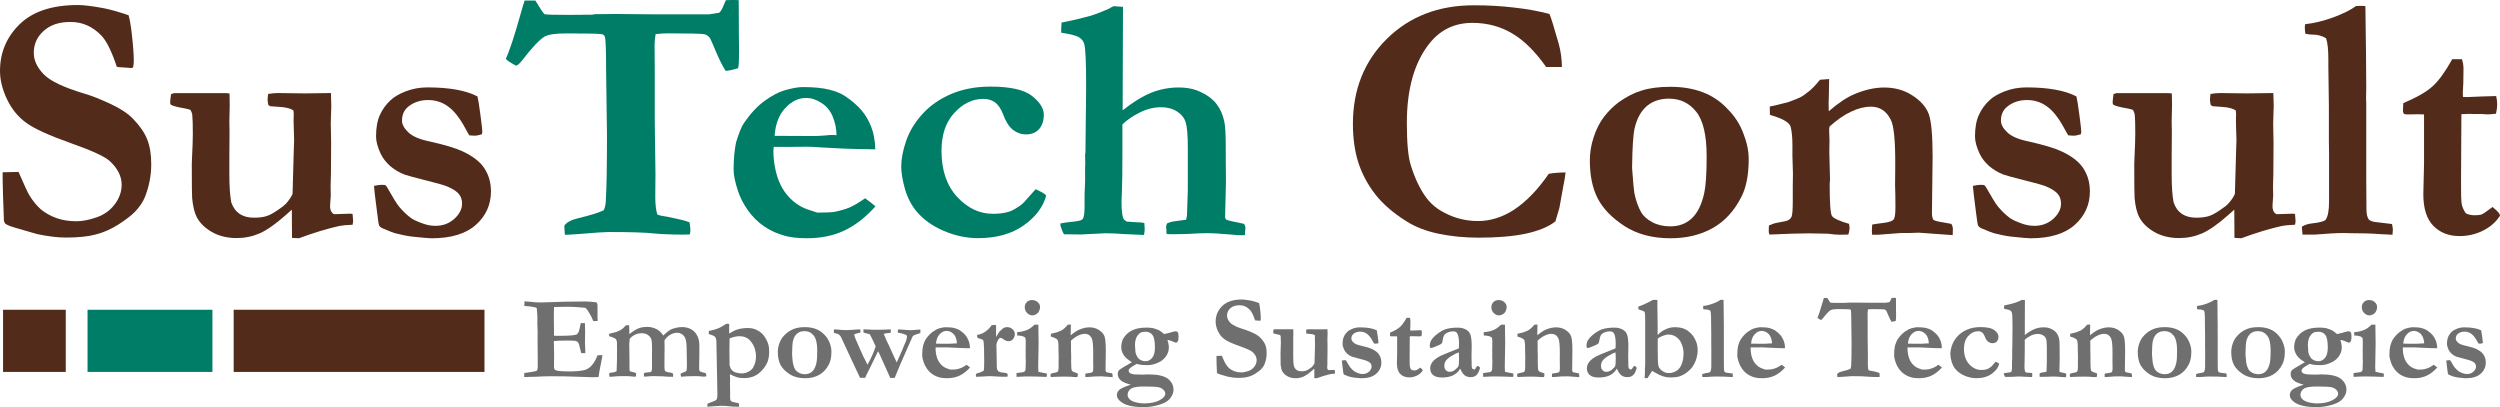 <?xml version="1.0" encoding="UTF-8"?> <svg xmlns="http://www.w3.org/2000/svg" id="Ebene_2" viewBox="0 0 850.43 138.51"><defs><style> .cls-1 { fill: #706f6f; } .cls-1, .cls-2, .cls-3 { fill-rule: evenodd; } .cls-2, .cls-4 { fill: #522b1a; } .cls-5, .cls-3 { fill: #007d66; } </style></defs><g id="Ebene_1-2" data-name="Ebene_1"><path class="cls-1" d="M178.46,102.49c.75.04,1.41.1,1.97.18,1.05.15,2.26.22,3.63.22.48,0,1.7-.04,3.67-.12,2.95-.12,5.62-.18,8-.18l3.6-.04c.81,0,2,.1,3.57.3.24.27.36.62.36,1.07v4.09l.04.81c0,.08,0,.2-.02.36l-.81.04c-.11,0-.33-.01-.68-.04-.12-.26-.28-.66-.48-1.17l-.79-1.41c-.31-.6-.73-1.2-1.27-1.83-.33-.09-.75-.14-1.27-.16-.13-.01-.54-.05-1.21-.1-1.23-.11-2.55-.16-3.97-.16-1.62,0-3.06.03-4.33.08-.04.33-.06,1.63-.06,3.91l.04,3.34v2.5c.33.04.62.06.85.06,2.37,0,4.06-.05,5.06-.14,1.01-.09,1.63-.22,1.87-.38.24-.17.45-.46.64-.88.12-.29.35-1.26.69-2.92l.26-.02,1.15.02c.05,1.18.08,2.07.08,2.68,0,1.39-.01,2.28-.04,2.68-.01.4-.02.71-.02.93,0,.36.02.93.06,1.73.04.78.06,1.36.06,1.75v.44h-1.41c-.05-.21-.15-.65-.3-1.31-.27-1.23-.5-2-.72-2.3-.16-.24-.42-.42-.79-.54-.27-.09-1.24-.14-2.94-.14-2,0-3.5.05-4.51.16-.01.34-.02.57-.02.67,0,1.58.03,2.88.08,3.93l-.04,4.29c0,.5.18.84.54,1.03.54.28,2.2.42,4.98.42,1.84,0,3.4-.14,4.69-.42.89-.2,1.67-.64,2.34-1.33.9-.89,1.65-2.13,2.25-3.73.41-.04.75-.06,1.01-.06.15,0,.36,0,.65.02-.04.33-.07.61-.1.83l-.12.6-.74,3.75-.36,2.26c-.86.04-1.54.06-2.04.06-.74,0-2.72-.07-5.94-.2-2.26-.09-4.99-.14-8.18-.14-1.59,0-3.54.07-5.86.2h-.84l-2.4.08v-1.37c.25-.07.75-.14,1.51-.22,1.38-.16,2.33-.37,2.86-.63.15-.38.22-.87.22-1.45,0-.22,0-.61-.02-1.15l.02-.61-.06-7.49.02-2.24-.1-3.18.02-2.24-.18-2.46c0-.07-.01-.2-.04-.4-.13-.14-.33-.24-.6-.28-.14-.03-.34-.07-.59-.12-.75-.16-1.48-.25-2.18-.28-.25-.01-.54-.04-.87-.08l.1-1.59Z"></path><path class="cls-1" d="M207.29,126.89c.11-.05.25-.09.44-.1.78-.05,1.4-.19,1.87-.42.09-.04.14-.12.16-.26.03-.13.07-1.34.12-3.61v-1.15l.02-2.05-.02-2.13v-.48c0-.62-.15-1.08-.44-1.37-.28-.3-1.02-.63-2.22-.97v-.81c.25-.07.55-.14.89-.22,1.22-.25,2.22-.61,3.02-1.07.61-.36,1.21-.89,1.81-1.61h1.09v.32l.06,1.59-.02.73.04.36c1.26-.99,2.3-1.65,3.14-1.96.85-.32,1.81-.48,2.9-.48s2.05.23,3.02.68c.98.45,1.8,1.2,2.44,2.26.94-.91,1.73-1.55,2.36-1.93.44-.25,1.03-.47,1.79-.65.77-.2,1.49-.3,2.16-.3,1.84,0,3.3.56,4.37,1.67,1.07,1.13,1.61,2.65,1.61,4.57v3.16c0,.65-.02,1.77-.06,3.36v1.53c0,.26.08.52.24.77.52.22.96.37,1.33.44.26.04.52.13.75.28.03.24.06.44.1.59l-.02.4c-.37.07-.64.1-.8.1-.1,0-.43-.03-.97-.08-.53-.07-1.2-.1-2.02-.1-2,0-3.59.07-4.77.2-.09-.33-.14-.6-.14-.8l.02-.28c.17-.09.74-.32,1.71-.7.17-.17.27-.32.3-.46.07-.33.1-1.04.1-2.12l-.1-5.6c-.01-.94-.09-1.71-.22-2.33-.13-.62-.33-1.11-.59-1.45-.25-.36-.6-.65-1.03-.88-.44-.23-.89-.34-1.37-.34-.74,0-1.49.21-2.26.63-.77.41-1.45,1.04-2.04,1.89l-.02.58.04,2.54-.04,2.09v1.99l-.02,1.77c0,.87.09,1.39.26,1.55.27.25.91.43,1.95.54l.62.22c.11.3.16.54.16.71,0,.09-.03.25-.08.48l-.58-.02h-.79l-.42-.02c-.94-.09-1.91-.15-2.92-.16l-2.12-.04c-.52,0-1.41.06-2.68.18l-.36-.06-.02-1.17c.4-.12,1.11-.22,2.14-.3.07-.01.15-.04.26-.08.14-.17.23-.32.26-.44.07-.27.1-.8.1-1.61l-.02-4.03.04-1.07c0-2.07-.07-3.34-.22-3.84-.19-.63-.58-1.15-1.17-1.55-.58-.41-1.28-.62-2.1-.62-1.07,0-2.01.26-2.8.77-.79.5-1.25.95-1.37,1.35-.01.16-.02.28-.02.36l.02.2v.2c0,.12-.03.3-.1.56l.06,5.7.02,2.98c0,.11.01.28.04.52l.1.3c.37.12.69.2.95.26.49.11.86.23,1.11.36.04.23.06.38.06.48,0,.17-.05.42-.16.73-.21.01-.36.02-.46.02-.14,0-.81-.06-1.99-.18l-2.16-.02c-1.03,0-2.28.07-3.75.22l-.58-.02c-.03-.21-.05-.46-.08-.74,0-.12.03-.29.1-.52Z"></path><path class="cls-1" d="M248.16,124.09c.05.16.09.28.1.36.15.61.33,1.04.56,1.29.41.48.88.8,1.41.95.8.23,1.49.34,2.09.34.69,0,1.36-.15,2-.44.66-.29,1.19-.68,1.59-1.17.05-.07.13-.16.24-.28.09-.21.17-.37.22-.48.53-1.03.79-2.13.79-3.3,0-2.14-.64-3.95-1.91-5.42-.89-1.04-2.14-1.57-3.77-1.57-.97,0-2.07.25-3.3.75-.04.52-.06,1.97-.06,4.35l.06,3.83c0,.09,0,.35-.02.77ZM240.63,138.29v-.89c.24-.15.41-.25.52-.3l1.53-.56c.64-.25.99-.45,1.07-.6.21-.4.31-1.1.28-2.1l-.14-7.9-.2-9.83c-.04-.71-.19-1.22-.46-1.53-.27-.3-.97-.62-2.11-.95l-.02-1.03c1.3-.25,2.39-.56,3.28-.93.65-.26,1.53-.77,2.64-1.51l1.01-.02.02.56-.02,2.15c0,.08,0,.28.02.6,1.15-.7,2.1-1.17,2.84-1.39,1.09-.32,2.28-.48,3.6-.48s2.55.34,3.6,1.03c.08.05.19.13.34.22.66.48,1.14.93,1.45,1.37.66.94,1.14,1.87,1.43,2.78.22.69.34,1.55.34,2.58,0,1.38-.18,2.54-.54,3.49-.36.95-.97,1.91-1.85,2.88-.87.97-1.81,1.66-2.82,2.07-.99.41-2.04.61-3.14.61s-1.86-.07-2.32-.2c-.89-.25-1.77-.62-2.64-1.11-.04.21-.06.36-.06.44l.06.54c.01.15.02.33.02.54,0,.09-.01.62-.04,1.57l.06,3.62c0,.08,0,.34-.02.79v.22c0,.49.03.85.1,1.07.05.13.17.28.34.44.13.05.26.11.38.18.41.08.77.16,1.07.24.32.08.65.15.99.2.12.14.18.34.18.58,0,.14,0,.36-.02.63h-.36c-.77,0-1.3-.01-1.61-.04l-3-.26h-.74l-.69-.02-.69.06-1.07.06c-.4.01-.84.05-1.31.1-.48.05-.82.08-1.03.08l-.26-.02"></path><path class="cls-1" d="M269.45,120.6c.12,1.64.2,2.59.26,2.84.17.89.44,1.65.81,2.28.25.41.67.77,1.25,1.09.58.32,1.28.48,2.08.48.97,0,1.78-.3,2.44-.91.66-.62,1.14-1.59,1.43-2.9.19-.86.28-2.27.28-4.23,0-2.41-.4-4.11-1.19-5.1-.79-1.01-1.84-1.51-3.14-1.51-1.02,0-1.87.29-2.54.85-.66.57-1.12,1.41-1.39,2.52-.17.71-.27,2.24-.3,4.59ZM280.31,113.73c.85.82,1.48,1.77,1.89,2.84.42,1.06.63,2.06.63,3,0,1.77-.27,3.2-.81,4.29-.82,1.64-1.93,2.85-3.32,3.64-1.39.78-3.01,1.17-4.85,1.17-2.06,0-3.82-.46-5.26-1.39-1.43-.93-2.45-1.98-3.08-3.16-.61-1.18-.92-2.64-.92-4.39,0-.89.15-1.77.44-2.66.29-.9.69-1.68,1.19-2.34.52-.66,1.08-1.22,1.69-1.67.89-.64,1.77-1.09,2.66-1.35.9-.28,1.98-.42,3.25-.42,2.77,0,4.92.81,6.48,2.44"></path><path class="cls-1" d="M283.67,112.08l.36-.02h.3c.11,0,.56.04,1.37.12.82.08,1.57.12,2.26.12.53,0,1.27-.04,2.23-.12.95-.08,1.53-.12,1.75-.12.17,0,.42,0,.73.02.03.25.04.46.04.62,0,.13-.03.28-.08.46-.2.07-.43.12-.69.16-.58.11-.99.22-1.21.36-.07.04-.12.13-.16.28.11.4.22.75.34,1.05l1.95,4.45c.64,1.47,1.19,2.62,1.67,3.44.26.6.44.99.54,1.19,1.24-2.2,2.18-4.28,2.82-6.26l-.89-1.89c-.37-.82-.75-1.57-1.15-2.25-.24-.07-.5-.13-.78-.2-.49-.12-.94-.25-1.35-.38v-1.09c.98.01,1.65.04,2.01.08.59.05,1.48.08,2.66.08.58,0,1.3-.01,2.14-.04.85-.04,1.36-.06,1.55-.06h.97l-.06,1.13c-.15.01-.48.05-.99.1-.52.05-.97.14-1.37.26.66,1.64,1.1,2.65,1.31,3.04l.24.44,2.12,4.65.74,1.59.77-1.71c.64-1.39,1.01-2.24,1.13-2.54.39-.99.61-1.56.68-1.71.62-1.31.93-2.28.93-2.92,0-.17-.14-.35-.42-.54-.08-.05-.57-.22-1.47-.5-.64-.08-1.07-.16-1.29-.24l.1-1.03c.2-.02.36-.04.5-.04.11,0,.7.05,1.79.14,1.1.08,1.74.12,1.93.12.5,0,1.27-.05,2.3-.16.45-.04.82-.06,1.11-.06v.58c0,.1,0,.31-.02.61-1.3.38-2.11.7-2.44.93-.08.05-.16.18-.26.38l-3.02,6.83c-.52,1.08-1.39,3.15-2.62,6.19-.17.41-.3.73-.4.95h-1.49l-3.4-7.57-.36-.77c-.1-.24-.23-.48-.38-.74l-.18.32-2.38,4.92c-.36.77-.7,1.44-1.01,2.01-.3.57-.58,1.16-.81,1.77l-.7.02-1.07-.02-3.1-6.59-3.35-7.23c-.21-.38-.41-.65-.6-.8-.32-.24-.68-.39-1.09-.46-.4-.08-.65-.17-.75-.26-.01-.25-.02-.45-.02-.58,0-.19.01-.36.04-.54Z"></path><path class="cls-1" d="M325.51,116.83c-.01-.74-.16-1.45-.44-2.12-.28-.68-.71-1.2-1.29-1.57-.58-.38-1.17-.58-1.77-.58-.89,0-1.69.39-2.4,1.17-.71.78-1.12,1.84-1.21,3.18l4.53.02c.29,0,.7-.02,1.23-.06.38-.04.66-.06.82-.06.12,0,.3,0,.54.02ZM313.97,117.68c.34-1.12.65-1.87.91-2.24.74-1.09,1.53-1.93,2.36-2.54.85-.61,1.61-1.01,2.28-1.21.88-.25,1.58-.38,2.13-.38,1.24,0,2.25.1,3.02.3.77.19,1.41.46,1.93.81.74.52,1.34,1.04,1.79,1.57.45.53.81,1.15,1.09,1.87.29.71.45,1.58.48,2.6l-2.21-.04c-.61,0-1.95-.06-4.01-.18-.77-.05-1.3-.08-1.59-.08-.09,0-.81,0-2.14.02h-1.71c-.03.19-.04.34-.04.48,0,.7.09,1.44.26,2.23.17.77.43,1.45.78,2.04.34.58.77,1.08,1.27,1.51.52.42,1.04.73,1.59.91l1.15.38c1.02,0,1.7-.04,2.05-.1.64-.13,1.19-.3,1.67-.5.49-.21,1.08-.56,1.77-1.05.48.35.87.65,1.19.93-1.17,1.28-2.38,2.22-3.64,2.8-1.24.57-2.64.85-4.19.85-1.05,0-1.9-.09-2.56-.28-.89-.24-1.69-.6-2.4-1.09-.71-.49-1.33-1.1-1.85-1.83-.52-.73-.9-1.48-1.15-2.24-.33-1.01-.5-1.81-.5-2.42,0-1.15.09-2.19.28-3.12"></path><path class="cls-1" d="M332.02,127.23c.17-.15.4-.25.67-.32.68-.15,1.32-.41,1.93-.79.12-.32.18-1.39.18-3.22,0-3.35-.07-5.61-.22-6.79-.03-.21-.13-.4-.32-.56-.33-.17-.78-.33-1.35-.46-.26-.07-.42-.21-.48-.44l-.06-.73c.98-.13,1.87-.46,2.66-.99.79-.54,1.39-1.09,1.79-1.65.21-.3.4-.54.56-.69l1.39-.06c.07.3.1.56.1.75,0,.15,0,.32-.02.54-.01.46-.02.85-.02,1.15,0,.14,0,.7.02,1.65.54-.93.94-1.55,1.19-1.87.12-.15.47-.47,1.05-.97.45-.33.96-.5,1.53-.5.7,0,1.31.24,1.83.71.52.48.77,1.03.77,1.65s-.2,1.18-.6,1.69c-.38.49-.9.74-1.55.74-.57,0-1.16-.24-1.79-.71-.37-.29-.67-.44-.89-.44l-.14.02c-.28.09-.53.34-.75.75-.37.66-.56,1.35-.56,2.07l.04.54c.05.98.09,3.28.12,6.89.04.33.17.66.38.99.24.19.48.32.72.4.25.08.68.14,1.29.2.61.05.98.14,1.11.26.13.11.2.28.2.54,0,.15-.04.34-.12.58h-1.87l-3.79-.2c-.95,0-1.82.04-2.6.12h-.34c-.09,0-.78.03-2.06.1-.04-.21-.06-.37-.06-.48s.02-.26.06-.46Z"></path><path class="cls-1" d="M345.81,128.2l-.04-1.29,2.24-.3c.33-.09.56-.22.68-.4.13-.18.2-.59.2-1.21v-.22c0-.16,0-.45.02-.85.03-.42.04-.79.04-1.11,0-.25-.02-.73-.06-1.45l.02-.99-.02-.93.04-3.24c0-.41-.04-.83-.12-1.27-.14-.2-.41-.37-.79-.52-.38-.15-1.05-.25-2.01-.32v-1.11c1.36-.08,2.56-.37,3.6-.85.7-.32,1.46-.88,2.28-1.69h1.33c.05,1.64.08,3.77.08,6.39l-.14,8.1c0,.55.03,1.06.08,1.51.41.15,1.08.29,2.01.44.36.05.64.12.85.2l-.02,1.09c-.36.01-.62.02-.8.02-.2,0-.5-.01-.91-.04-1.35-.07-3.16-.1-5.42-.1-.65,0-1.28.03-1.89.08-.61.04-1.03.06-1.25.06ZM348.59,104.51c0-.71.23-1.3.7-1.75.46-.46,1.06-.69,1.79-.69.78,0,1.43.24,1.95.74.52.48.77,1.02.77,1.63,0,.45-.1.9-.32,1.35-.2.45-.52.82-.97,1.09-.44.26-.89.4-1.35.4-.64,0-1.22-.27-1.77-.82-.53-.54-.8-1.19-.8-1.95"></path><path class="cls-1" d="M357.37,127.19c.35-.16.66-.26.95-.32.73-.12,1.15-.22,1.27-.3.2-.12.33-.26.4-.44.08-.27.12-.85.12-1.75v-1.73l.02-1.41-.06-2.08v-1.25c0-.83-.06-1.52-.2-2.05-.05-.2-.22-.4-.5-.6-.37-.26-1-.52-1.89-.77l-.02-.95c.17-.05.33-.09.46-.1.15-.03.68-.16,1.61-.4.73-.27,1.2-.45,1.41-.56.06-.04.17-.1.32-.18.16-.13.34-.26.54-.39.4-.28.88-.76,1.43-1.45l1.05-.08-.04,2.24c-.01.23-.02.4-.02.54,0,.11,0,.41.02.91,1.1-.95,2.1-1.62,3-1.99,1.18-.49,2.3-.73,3.35-.73,1.24,0,2.34.31,3.28.93.94.61,1.56,1.32,1.85,2.13.29.81.44,2.43.44,4.88l-.08,6.47c0,.3.05.56.16.76.13.1.5.2,1.09.3l.97.18c.12.17.18.38.18.64,0,.16,0,.38-.02.65l-3.89-.28-1.15.04h-.91l-2.62.2h-.68c-.01-.17-.02-.3-.02-.4,0-.24.01-.5.04-.77.19-.04.65-.11,1.39-.2.2-.03.42-.07.66-.14.27-.1.42-.21.46-.32.11-.22.16-.66.16-1.29,0-1.11-.01-1.97-.04-2.56l.02-2.3c.01-2.79-.16-4.53-.52-5.22-.5-.99-1.26-1.49-2.26-1.49-.74,0-1.51.19-2.3.58-.79.37-1.61.94-2.46,1.71l-.04.34.04,1.25-.02,1.33.08,3.18-.04.5c0,2.16.09,3.38.26,3.65.17.28.83.58,1.97.91.04.23.06.39.06.5,0,.16-.05.4-.14.74-.41.01-.75.02-1.03.02s-.71-.04-1.31-.12l-2.13-.04c-1.06,0-2.59.04-4.59.14-.05-.13-.08-.27-.08-.42,0-.11,0-.32.02-.63Z"></path><path class="cls-1" d="M390.8,137.16c1.96-.22,3.48-.75,4.57-1.59.69-.54,1.03-1.08,1.03-1.61,0-.29-.07-.58-.22-.85-.15-.28-.41-.56-.79-.84-.37-.26-.79-.45-1.27-.55-.68-.13-1.57-.2-2.68-.2l-2.44-.04c-2.15,0-3.59.26-4.33.79-.73.53-1.09,1.23-1.09,2.1,0,.46.2.92.62,1.37.41.46,1.1.83,2.06,1.09.97.26,2.01.4,3.12.4.32,0,.8-.03,1.43-.08ZM389.66,122.88c.89,0,1.64-.38,2.26-1.13.64-.77.95-1.95.95-3.55,0-2.12-.28-3.54-.85-4.27-.56-.73-1.34-1.09-2.36-1.09-.13,0-.48.03-1.05.1-.63.12-1.22.57-1.75,1.35-.52.78-.77,1.83-.77,3.14,0,.36.05,1.07.14,2.12.04.45.14.84.3,1.17.23.52.47.92.74,1.21.27.28.62.51,1.05.69.45.17.9.26,1.35.26M384.7,130.86c-1.79-.45-2.98-.98-3.57-1.59-.6-.6-.89-1.26-.89-2.01,0-.6.16-1.05.47-1.37.32-.32,1.77-1.21,4.35-2.68-1.31-.78-2.21-1.54-2.7-2.26-.64-.95-.95-1.89-.95-2.82,0-.83.17-1.72.52-2.66.74-1.35,1.75-2.36,3.04-3.02,1.3-.67,2.96-1.01,5-1.01.82,0,1.53.05,2.12.16.28.05.74.2,1.39.44l.75.28c.67.43,1.26.86,1.77,1.31,1.14-.22,2.06-.46,2.76-.7.49-.15.91-.22,1.27-.22.27,0,.48.11.64.34.16.23.24.75.24,1.59,0,.73-.1,1.24-.3,1.53-.2.28-.4.42-.62.42-.08,0-.31-.09-.7-.28-.9-.41-1.62-.63-2.16-.66.32.91.48,1.78.48,2.6,0,.96-.28,1.89-.85,2.78-.56.87-1.32,1.57-2.3,2.09-1.36.73-2.73,1.09-4.09,1.09-.87,0-1.47-.02-1.79-.06-.46-.05-1.11-.17-1.95-.36-1.12.62-1.91,1.15-2.36,1.59-.22.21-.34.46-.34.75,0,.26.11.5.34.71.24.21.63.36,1.17.44.11.01.25.04.44.08.7.05,1.64.08,2.8.08.15,0,.62-.02,1.41-.06.22-.01.42-.02.57-.02,3.16,0,5.38.5,6.65,1.51,1.26,1.01,1.89,2.24,1.89,3.69,0,.78-.23,1.54-.68,2.28-.44.75-1.03,1.36-1.79,1.83-.75.48-1.85.9-3.28,1.27-1.42.37-2.94.56-4.57.56-1.76,0-3.34-.17-4.75-.52-1.39-.34-2.48-.91-3.28-1.69-.61-.58-.91-1.21-.91-1.87s.25-1.23.75-1.75c.52-.5,1.85-1.11,3.99-1.83"></path><path class="cls-1" d="M428.29,103.06c.13.45.25,1.13.36,2.04.16,1.36.24,2.42.24,3.18,0,.24-.03.5-.08.77l-.2.06-1.43-.1-.24-.04c-.58-1.75-1.16-2.93-1.75-3.55-1.01-1.06-2.19-1.59-3.56-1.59-1.29,0-2.33.34-3.1,1.03-.75.68-1.13,1.52-1.13,2.52,0,.84.38,1.66,1.13,2.44.74.78,2.32,1.53,4.72,2.24.81.24,1.78.62,2.92,1.15,1.15.53,2.03,1.1,2.62,1.73.79.82,1.33,1.62,1.63,2.38.3.75.46,1.7.46,2.84,0,1.25-.23,2.47-.7,3.67-.25.64-.66,1.24-1.21,1.81-.4.4-1.01.87-1.85,1.41-.83.53-1.7.91-2.6,1.15-.89.24-2.03.36-3.44.36-.93,0-2.03-.13-3.32-.4l-2.38-.69c-.66-.19-1.08-.35-1.25-.5-.07-.05-.13-.18-.18-.38v-.22c0-.15-.03-1.05-.1-2.72-.03-.86-.04-1.47-.04-1.83v-.75l1.83-.04c.64,1.47,1.05,2.36,1.23,2.66.41.67.86,1.23,1.35,1.65.5.41,1.1.74,1.79.99.69.24,1.44.36,2.25.36.71,0,1.5-.16,2.36-.46.86-.3,1.55-.8,2.07-1.49.53-.7.79-1.45.79-2.24,0-.98-.46-1.89-1.37-2.72-.56-.52-2.05-1.2-4.49-2.06-2.43-.86-4.12-1.63-5.06-2.3-.94-.67-1.68-1.57-2.22-2.7-.54-1.14-.81-2.23-.81-3.28,0-2.1.75-3.89,2.26-5.36,1.51-1.47,3.73-2.2,6.67-2.2.63,0,1.58.11,2.82.34.75.13,1.76.41,3,.84Z"></path><path class="cls-1" d="M433.22,112.12c.15-.05.26-.09.36-.12h5.92l.44.04.02,1.33-.04,1.95.02,1.01-.02,3v2.04c0,1.34.07,2.39.22,3.16.2.58.52,1.03.95,1.33.45.29.99.44,1.63.44.6,0,1.08-.06,1.45-.18.37-.12.79-.34,1.27-.67.49-.33.8-.57.93-.72.39-.42.65-.81.79-1.17l.14-4.94c.03-.52.04-.94.04-1.27s-.01-.77-.04-1.29c-.01-.53-.02-.83-.02-.89l.02-.73-.04-.44c-.32-.2-.76-.32-1.33-.38l-1.33-.1c-.08-.04-.15-.09-.22-.14-.05-.26-.08-.46-.08-.6,0-.16.02-.38.06-.68.44-.06.81-.1,1.13-.1l3.06.04c.82,0,1.83-.01,3.02-.04l.04,1.49-.06,1.91.04,2.38-.02,3.42-.04,1.53.02,1.03c-.05.69-.08,1.08-.08,1.17,0,.33.06.57.18.74.12.16.23.24.34.24l1.83-.06.24.04c.04.46.06.73.06.79,0,.09-.02.24-.06.44-.7.03-1.2.07-1.51.14-1.42.32-2.96.79-4.65,1.41l-.79-.04-.02-3.24c-.16.13-.39.34-.7.62-1.16,1.03-2.17,1.73-3,2.11-.83.36-1.71.54-2.62.54-1.09,0-2.03-.22-2.82-.67-.79-.45-1.38-1.01-1.75-1.67-.28-.52-.46-1.26-.56-2.22-.03-.25-.04-1.55-.04-3.89l.02-.63c.07-1.3.1-2.26.1-2.88,0-1.06-.02-1.77-.06-2.13-.01-.17-.08-.37-.2-.59-.19-.08-.41-.14-.66-.18-.85-.15-1.38-.29-1.59-.42-.07-.04-.1-.12-.1-.26,0-.08,0-.18.02-.32.02-.13.05-.35.08-.66Z"></path><path class="cls-1" d="M456.48,122.64c.4-.08.69-.12.87-.12.09,0,.23,0,.42.02l.18.2c.71,1.26,1.19,2.02,1.41,2.28.46.54.92.98,1.37,1.31.3.21.78.43,1.43.66.44.16.9.24,1.39.24.83,0,1.55-.27,2.14-.79.6-.54.89-1.12.89-1.75,0-.42-.11-.78-.34-1.07-.22-.3-.67-.6-1.35-.89-.33-.15-1.17-.38-2.5-.72-1.32-.33-2.12-.55-2.4-.65-.62-.24-1.18-.57-1.67-.99-.48-.42-.84-.9-1.09-1.43-.35-.75-.52-1.4-.52-1.95,0-1.01.15-1.83.44-2.46.29-.65.7-1.22,1.23-1.71.38-.37.96-.71,1.73-1.01.78-.3,1.61-.46,2.5-.46,1.26,0,2.36.09,3.32.26.95.17,1.76.43,2.42.77.08.3.19,1.01.34,2.11.15,1.1.22,1.75.22,1.95,0,.09-.02.19-.06.3-.35.11-.63.16-.85.16-.13,0-.32-.01-.58-.04-.12-.19-.28-.46-.48-.83-.63-1.18-1.29-2.01-1.96-2.48-.66-.49-1.43-.74-2.3-.74s-1.68.26-2.3.79c-.45.38-.68.91-.68,1.57,0,.44.24.88.71,1.33.46.46,1.27.81,2.42,1.05,1.73.38,3.01.77,3.83,1.15,1.19.56,2.02,1.21,2.5,1.97.49.75.74,1.63.74,2.62,0,1.54-.58,2.82-1.75,3.85-1.15,1.02-2.84,1.53-5.07,1.53-.29,0-1.05-.07-2.29-.2-.56-.07-1.21-.2-1.97-.4-.19-.05-.67-.25-1.45-.58-.14-.08-.25-.17-.32-.28-.05-.12-.14-.67-.26-1.67-.21-1.62-.32-2.58-.34-2.9Z"></path><path class="cls-1" d="M472.88,113.15c1.56-.66,2.69-1.31,3.38-1.95.7-.63,1.45-1.67,2.24-3.1h1.11c.12.34.18.71.18,1.09,0,.69,0,1.22-.02,1.61l-.06,1.17c0,.07,0,.22.02.46l.46.02c.07,0,.69-.03,1.87-.08.09,0,.59-.01,1.49-.04.08.36.12.67.12.95,0,.31-.05.66-.14,1.07-.44.05-.77.08-.99.08-.11,0-.32-.01-.64-.04h-1.03l-.36-.02-.95.04-.04,7.58c-.01,1.47.01,2.39.08,2.76.08.36.24.7.48,1.03.3.14.64.22,1.01.22s.62-.03.79-.1c.17-.07.46-.26.88-.58.08-.07.2-.16.38-.28.32.25.58.5.77.75l.08.24c-.46.73-1.12,1.3-1.97,1.73-.83.41-1.73.62-2.68.62-1.23,0-2.23-.39-3-1.17-.77-.78-1.15-1.99-1.15-3.63l.08-3.5v-5.66l-.62-.02-1.43.02-.26-.06c-.08-.12-.12-.23-.12-.34,0-.08.01-.38.04-.89Z"></path><path class="cls-1" d="M496.24,119.86c-.75.25-1.61.67-2.56,1.27-.94.58-1.59,1.17-1.96,1.77-.26.44-.4.97-.4,1.61,0,.57.17,1.04.52,1.41.34.37.74.56,1.19.56.74,0,1.37-.21,1.89-.64.7-.57,1.11-1.02,1.23-1.35.12-.35.18-1.3.18-2.88,0-.58-.03-1.16-.08-1.75ZM502.75,124.47l.46.3c.12.09.19.21.22.34l.02.1c-.32,1.18-.74,1.99-1.25,2.44-.52.44-1.16.65-1.93.65s-1.46-.21-2.03-.63c-.56-.44-1.07-1.2-1.53-2.28-.57,1.01-1.37,1.77-2.4,2.28-1.03.5-2.3.75-3.79.75-1.38,0-2.39-.29-3.04-.85-.65-.58-.97-1.34-.97-2.28,0-.44.09-.88.28-1.33.2-.45.51-.89.93-1.33.44-.45,1.13-.94,2.08-1.47.15-.08.65-.3,1.51-.67l4.95-1.99c.04-.5.06-1.01.06-1.53,0-1.79-.22-3-.65-3.65-.27-.4-.73-.6-1.39-.6s-1.27.13-1.83.38c-.55.25-.96.58-1.21.97-.19.29-.34.84-.48,1.65-.09.58-.18.92-.26,1.01-.2.25-.56.48-1.09.7-.52.2-.87.34-1.05.44-.71.34-1.28.51-1.71.51-.19-.16-.28-.38-.28-.67,0-.75.16-1.4.48-1.95.48-.77,1.19-1.51,2.14-2.22.97-.73,1.87-1.24,2.7-1.53,1.14-.37,2.53-.56,4.17-.56,1.06,0,1.96.2,2.72.6.77.38,1.3.96,1.59,1.73.3.77.46,2.15.46,4.15l-.06,3.28.04,2.4v.61c0,.56.07.94.22,1.15.16.2.36.3.59.3.15,0,.27-.04.38-.12l.59-.94.36-.14"></path><path class="cls-1" d="M504.54,128.2l-.04-1.29,2.24-.3c.33-.09.56-.22.67-.4.13-.18.2-.59.2-1.21v-.22c0-.16,0-.45.02-.85.03-.42.04-.79.04-1.11,0-.25-.02-.73-.06-1.45l.02-.99-.02-.93.04-3.24c0-.41-.04-.83-.12-1.27-.14-.2-.41-.37-.79-.52-.38-.15-1.05-.25-2.01-.32v-1.11c1.36-.08,2.56-.37,3.6-.85.7-.32,1.46-.88,2.28-1.69h1.33c.05,1.64.08,3.77.08,6.39l-.14,8.1c0,.55.03,1.06.08,1.51.41.15,1.08.29,2.01.44.36.05.64.12.85.2l-.02,1.09c-.36.01-.62.02-.8.02-.2,0-.5-.01-.91-.04-1.35-.07-3.16-.1-5.42-.1-.65,0-1.28.03-1.89.08-.61.04-1.03.06-1.25.06ZM507.32,104.51c0-.71.23-1.3.7-1.75.46-.46,1.06-.69,1.79-.69.78,0,1.43.24,1.95.74.52.48.77,1.02.77,1.63,0,.45-.1.9-.32,1.35-.2.45-.52.82-.97,1.09-.44.26-.89.4-1.35.4-.63,0-1.22-.27-1.77-.82-.53-.54-.8-1.19-.8-1.95"></path><path class="cls-1" d="M516.09,127.19c.34-.16.66-.26.95-.32.73-.12,1.15-.22,1.27-.3.2-.12.33-.26.4-.44.08-.27.12-.85.12-1.75v-1.73l.02-1.41-.06-2.08v-1.25c0-.83-.07-1.52-.2-2.05-.05-.2-.22-.4-.5-.6-.37-.26-1-.52-1.89-.77l-.02-.95c.17-.05.32-.09.46-.1.15-.03.68-.16,1.61-.4.73-.27,1.2-.45,1.41-.56.07-.04.17-.1.32-.18.16-.13.34-.26.54-.39.4-.28.88-.76,1.43-1.45l1.05-.08-.04,2.24c-.01.23-.02.4-.02.54,0,.11,0,.41.02.91,1.1-.95,2.1-1.62,3-1.99,1.18-.49,2.3-.73,3.36-.73,1.24,0,2.34.31,3.28.93.94.61,1.56,1.32,1.85,2.13.29.81.44,2.43.44,4.88l-.08,6.47c0,.3.06.56.16.76.13.1.5.2,1.09.3l.97.18c.12.17.18.38.18.64,0,.16,0,.38-.02.65l-3.89-.28-1.15.04h-.92l-2.62.2h-.67c-.01-.17-.02-.3-.02-.4,0-.24.01-.5.04-.77.19-.04.65-.11,1.39-.2.2-.03.42-.07.66-.14.26-.1.42-.21.46-.32.11-.22.16-.66.16-1.29,0-1.11-.01-1.97-.04-2.56l.02-2.3c.01-2.79-.16-4.53-.52-5.22-.5-.99-1.26-1.49-2.26-1.49-.74,0-1.51.19-2.3.58-.79.37-1.61.94-2.46,1.71l-.04.34.04,1.25-.02,1.33.08,3.18-.04.5c0,2.16.09,3.38.26,3.65.17.28.83.58,1.97.91.04.23.06.39.06.5,0,.16-.05.4-.14.74-.41.01-.76.02-1.03.02s-.71-.04-1.31-.12l-2.12-.04c-1.06,0-2.59.04-4.59.14-.05-.13-.08-.27-.08-.42,0-.11,0-.32.02-.63Z"></path><path class="cls-1" d="M549.54,119.86c-.75.25-1.61.67-2.56,1.27-.94.58-1.59,1.17-1.96,1.77-.26.44-.4.97-.4,1.61,0,.57.17,1.04.52,1.41.34.37.74.56,1.19.56.74,0,1.37-.21,1.89-.64.7-.57,1.11-1.02,1.23-1.35.12-.35.18-1.3.18-2.88,0-.58-.03-1.16-.08-1.75ZM556.05,124.47l.46.3c.12.09.19.21.22.34l.02.1c-.32,1.18-.73,1.99-1.25,2.44-.52.44-1.16.65-1.93.65s-1.46-.21-2.03-.63c-.56-.44-1.06-1.2-1.53-2.28-.57,1.01-1.37,1.77-2.4,2.28-1.03.5-2.3.75-3.79.75-1.38,0-2.39-.29-3.04-.85-.65-.58-.97-1.34-.97-2.28,0-.44.09-.88.28-1.33.2-.45.51-.89.93-1.33.44-.45,1.13-.94,2.09-1.47.14-.08.65-.3,1.51-.67l4.94-1.99c.04-.5.06-1.01.06-1.53,0-1.79-.22-3-.65-3.65-.27-.4-.73-.6-1.39-.6s-1.27.13-1.83.38c-.56.25-.96.58-1.21.97-.18.29-.34.84-.48,1.65-.09.58-.18.92-.26,1.01-.2.25-.56.48-1.09.7-.52.2-.87.34-1.05.44-.72.34-1.28.51-1.71.51-.19-.16-.28-.38-.28-.67,0-.75.16-1.4.48-1.95.48-.77,1.19-1.51,2.14-2.22.97-.73,1.87-1.24,2.7-1.53,1.14-.37,2.53-.56,4.17-.56,1.06,0,1.97.2,2.72.6.77.38,1.3.96,1.59,1.73.3.77.46,2.15.46,4.15l-.06,3.28.04,2.4v.61c0,.56.07.94.22,1.15.16.2.36.3.6.3.15,0,.27-.04.38-.12l.6-.94.36-.14"></path><path class="cls-1" d="M563.92,115.16l-.02,3.1c0,3.43.08,5.48.24,6.16.17.68.62,1.26,1.33,1.77.71.49,1.47.73,2.26.73.58,0,1.17-.12,1.75-.36.58-.24,1.03-.5,1.33-.79.46-.44.81-.9,1.03-1.39.36-.77.58-1.47.68-2.11.12-.87.18-1.57.18-2.08,0-1.09-.22-2.16-.67-3.22-.44-1.07-1.06-1.87-1.87-2.38-.8-.53-1.66-.79-2.6-.79-.58,0-1.27.16-2.07.5-.79.33-1.32.62-1.57.87ZM557.31,104.29l1.69-.64c.42-.16,1.53-.71,3.32-1.65h.87c.23,0,.42.01.6.04.01.38.02.65.02.79l-.02.81.1,7.47-.02,2.86c.39-.42.9-.87,1.53-1.33.13-.09.5-.28,1.09-.56.59-.29,1.07-.48,1.43-.56.63-.15,1.2-.22,1.69-.22,1.31,0,2.38.17,3.2.5.83.33,1.61.85,2.34,1.57.74.7,1.36,1.69,1.87,2.96.32.81.48,1.79.48,2.96,0,.75-.13,1.61-.4,2.56-.25.94-.67,1.86-1.25,2.76-.42.65-1.03,1.28-1.81,1.91-.77.62-1.65,1.12-2.66,1.49-.66.25-1.79.38-3.4.38-1.47,0-3.12-.54-4.94-1.63-.48-.29-.82-.49-1.03-.6-.26.38-.56.85-.89,1.39-.32.54-.54.9-.66,1.07l-.99.02c0-.32.02-.64.04-.97.04-.33.06-.64.06-.94l-.02-1.47.06-.51c.03-.21.04-.58.04-1.11v-14.52c0-1.46-.04-2.4-.14-2.84-.02-.13-.08-.23-.16-.28-.07-.07-.74-.34-2.03-.81v-.91"></path><path class="cls-1" d="M579.02,127.33c.29-.2.67-.32,1.15-.38.91-.11,1.44-.25,1.57-.42.27-.35.4-1.05.4-2.11v-5.6l-.02-1.33v-4.01l-.06-4.59v-.79c0-1.09-.08-1.89-.26-2.4-.46-.28-.96-.42-1.49-.42-.32,0-.62-.03-.9-.1-.04-.33-.06-.58-.06-.73,0-.11.02-.23.04-.36,1.05-.12,2.13-.38,3.26-.79,1.12-.42,1.99-.85,2.58-1.29l.56-.02c.12,0,.29,0,.52.02.07,4.58.1,7.72.1,9.41,0,.5,0,.91-.02,1.21v.12l.02.38v8.8l.02,2.9v.48c0,.57.09.97.28,1.21.16.17.5.28,1.01.32.28.03.83.09,1.65.2.07.28.1.5.1.67,0,.13-.01.32-.04.56l-1.57-.08c-.88-.07-1.97-.1-3.3-.1l-.73-.02c-.75,0-1.85.06-3.28.18h-1.45l-.08-.91Z"></path><path class="cls-1" d="M602.78,116.83c-.01-.74-.16-1.45-.44-2.12-.28-.68-.71-1.2-1.29-1.57-.58-.38-1.17-.58-1.77-.58-.89,0-1.69.39-2.4,1.17-.72.78-1.12,1.84-1.21,3.18l4.53.02c.29,0,.7-.02,1.23-.06.38-.04.65-.06.81-.06.12,0,.3,0,.54.02ZM591.24,117.68c.34-1.12.65-1.87.91-2.24.74-1.09,1.53-1.93,2.36-2.54.85-.61,1.61-1.01,2.28-1.21.87-.25,1.58-.38,2.12-.38,1.25,0,2.25.1,3.02.3.77.19,1.41.46,1.93.81.74.52,1.34,1.04,1.79,1.57.45.53.81,1.15,1.09,1.87.29.71.45,1.58.47,2.6l-2.2-.04c-.61,0-1.95-.06-4.01-.18-.77-.05-1.3-.08-1.59-.08-.09,0-.81,0-2.14.02h-1.71c-.03.19-.04.34-.04.48,0,.7.08,1.44.26,2.23.17.77.43,1.45.78,2.04.34.58.77,1.08,1.27,1.51.52.42,1.05.73,1.59.91l1.15.38c1.02,0,1.7-.04,2.05-.1.63-.13,1.19-.3,1.67-.5.49-.21,1.08-.56,1.77-1.05.48.35.87.65,1.19.93-1.17,1.28-2.38,2.22-3.63,2.8-1.24.57-2.64.85-4.19.85-1.05,0-1.9-.09-2.56-.28-.88-.24-1.69-.6-2.4-1.09-.71-.49-1.33-1.1-1.85-1.83-.52-.73-.9-1.48-1.15-2.24-.33-1.01-.5-1.81-.5-2.42,0-1.15.09-2.19.28-3.12"></path><path class="cls-1" d="M620.39,101.38h1.23c.09.14.16.25.2.32.37.63.65,1.05.85,1.25.17.05,1.08.08,2.72.08,1.02,0,1.93,0,2.72-.02l.4-.06,2.4-.02,4.49.04h6.13l1.17-.18c.17-.12.35-.44.56-.95.05-.12.13-.28.22-.5l.87-.02c.13,0,.33,0,.6.02.01.91.02,2.29.02,4.13l.02,1.77-.02,1.02c0,.34-.03.64-.08.89-.54.17-1.02.28-1.43.32-.34-.52-.72-1.26-1.13-2.24-.4-.98-.65-1.52-.75-1.63-.16-.17-.35-.28-.56-.34-.32-.07-1.72-.1-4.21-.1-.37,0-.83.03-1.39.08-.08.52-.12.94-.12,1.27l.02,2.66v5.84l.08,6.29-.02,2.58c0,.91.08,1.6.24,2.06.21.09.6.18,1.17.26.11.01.6.12,1.47.32.4.09.75.2,1.05.32.07.48.1.77.1.87,0,.12-.02.29-.06.52-.29.01-.53.02-.71.02-1.37,0-2.52-.05-3.48-.14-.95-.11-2.68-.16-5.18-.16-.4,0-1.56.08-3.49.24-.75.05-1.25.08-1.47.08-.01-.2-.03-.35-.04-.46l-.02-.46v-.16c.29-.38.84-.67,1.65-.85,1.38-.33,2.33-.63,2.86-.89.13-.25.21-.58.24-.99.09-1.59.14-4.12.14-7.59l-.1-7.51c0-2.06-.04-3.32-.12-3.75-.02-.12-.07-.21-.14-.26-.07-.07-.16-.11-.28-.12-.41-.05-1.75-.08-4.01-.08-1.25,0-2.08.12-2.5.36-.57.33-1.43,1.23-2.56,2.7-.33.42-.58.64-.73.64-.61-.32-1-.58-1.17-.77.41-.86.98-2.58,1.71-5.16.21-.75.36-1.26.46-1.53Z"></path><path class="cls-1" d="M656.14,116.83c-.02-.74-.16-1.45-.44-2.12-.28-.68-.71-1.2-1.29-1.57-.58-.38-1.17-.58-1.77-.58-.89,0-1.69.39-2.4,1.17-.72.78-1.12,1.84-1.21,3.18l4.53.02c.29,0,.7-.02,1.23-.06.38-.04.66-.06.81-.06.12,0,.3,0,.54.02ZM644.6,117.68c.34-1.12.65-1.87.91-2.24.74-1.09,1.53-1.93,2.36-2.54.85-.61,1.61-1.01,2.28-1.21.87-.25,1.58-.38,2.12-.38,1.24,0,2.25.1,3.02.3.77.19,1.41.46,1.93.81.74.52,1.34,1.04,1.79,1.57.45.53.82,1.15,1.09,1.87.29.71.45,1.58.47,2.6l-2.2-.04c-.61,0-1.95-.06-4.01-.18-.77-.05-1.3-.08-1.59-.08-.09,0-.81,0-2.14.02h-1.71c-.03.19-.04.34-.04.48,0,.7.09,1.44.26,2.23.17.77.43,1.45.77,2.04.34.58.77,1.08,1.27,1.51.51.42,1.04.73,1.59.91l1.15.38c1.02,0,1.7-.04,2.05-.1.64-.13,1.19-.3,1.67-.5.49-.21,1.08-.56,1.77-1.05.48.35.87.65,1.19.93-1.17,1.28-2.38,2.22-3.63,2.8-1.25.57-2.64.85-4.19.85-1.05,0-1.9-.09-2.56-.28-.89-.24-1.69-.6-2.4-1.09-.71-.49-1.33-1.1-1.85-1.83-.52-.73-.9-1.48-1.15-2.24-.33-1.01-.5-1.81-.5-2.42,0-1.15.09-2.19.28-3.12"></path><path class="cls-1" d="M678.88,123.02c.21.12.37.2.48.24.3.13.55.3.73.5-.36,1.32-1.22,2.47-2.6,3.44-1.38.97-3.12,1.45-5.22,1.45-1.32,0-2.63-.28-3.93-.83-1.3-.56-2.33-1.29-3.1-2.2-.6-.7-1.05-1.56-1.35-2.58-.29-1.02-.44-1.89-.44-2.6,0-.86.19-1.83.56-2.92.37-1.1.99-2.13,1.87-3.1.88-.97,1.97-1.74,3.3-2.3,1.34-.57,2.84-.85,4.51-.85,2.29,0,3.88.36,4.79,1.07.9.72,1.35,1.43,1.35,2.15s-.18,1.26-.56,1.67c-.36.4-.85.59-1.49.59-.54,0-1.04-.18-1.51-.54-.45-.36-.83-.96-1.13-1.81-.24-.61-.54-1.05-.91-1.33-.37-.27-.81-.4-1.33-.4-1.24,0-2.35.54-3.34,1.61-.98,1.06-1.47,2.51-1.47,4.35,0,2.21.59,3.97,1.79,5.28,1.21,1.3,2.57,1.94,4.09,1.94.75,0,1.4-.09,1.93-.26.33-.12.78-.38,1.35-.77.14-.11.42-.39.81-.85.41-.46.69-.78.83-.93Z"></path><path class="cls-1" d="M681.66,126.95c.21-.05.8-.13,1.77-.24.42-.05.69-.15.79-.28.13-.2.2-.67.2-1.41v-1.41l.06-1.49v-1.63l.02-.4-.02-.99.04-.34.08-7.21v-.56c0-2.46-.07-3.98-.2-4.57-.08-.34-.27-.62-.58-.81-.29-.2-.99-.38-2.09-.56v-.42c0-.2.01-.44.04-.73l1.67-.36c.33-.09.65-.17.95-.24.74-.16,1.67-.49,2.8-.99.2-.12.38-.22.56-.3l1.07.08-.04,11.88c1.21-.95,2.3-1.63,3.3-2.03.99-.4,2.02-.59,3.1-.59s1.9.18,2.64.56c.75.36,1.34.81,1.75,1.35.41.53.7,1.18.88,1.95.12.52.18,1.51.18,2.98v1.27l.02,2.8-.1,4.05c.05.12.11.2.18.24.16.07.55.16,1.17.28.36.07.64.12.83.18.11.2.16.36.16.48l-.02.16c-.03.15-.04.36-.04.65l-.46.02c-.2,0-.59-.02-1.17-.08-1.11-.11-2.04-.16-2.8-.16-.49,0-1.14.03-1.96.08-.58.03-1.32.04-2.22.04-.14,0-.28-.02-.4-.06v-.48l-.04-.26c0-.11.03-.25.1-.44.3-.14.66-.24,1.05-.28.41-.05.79-.1,1.15-.16.05-.25.09-.41.1-.48l.1-2.9v-4.87c0-1.44-.08-2.42-.24-2.92-.16-.52-.49-.93-.99-1.25-.5-.33-1.11-.5-1.83-.5-.83,0-1.65.2-2.44.6-.78.38-1.45.84-2.01,1.37v3.48c0,1.91-.02,3.34-.06,4.29-.02.57-.04.93-.04,1.07,0,.91.06,1.54.18,1.89.05.16.2.3.44.44.49.04.89.07,1.21.08.33,0,.59.03.79.08.03.33.04.56.04.7,0,.19-.03.41-.08.67l-2.21-.1c-.83-.07-1.58-.1-2.24-.1l-2.78.14-1.95-.02c-.13-.19-.27-.52-.42-.99v-.26Z"></path><path class="cls-1" d="M704.12,127.19c.34-.16.66-.26.95-.32.73-.12,1.15-.22,1.27-.3.2-.12.33-.26.39-.44.08-.27.12-.85.12-1.75v-1.73l.02-1.41-.06-2.08v-1.25c0-.83-.07-1.52-.2-2.05-.05-.2-.22-.4-.5-.6-.37-.26-1-.52-1.89-.77l-.02-.95c.17-.05.32-.09.46-.1.15-.03.68-.16,1.61-.4.73-.27,1.2-.45,1.41-.56.07-.04.17-.1.32-.18.16-.13.34-.26.54-.39.4-.28.87-.76,1.43-1.45l1.05-.08-.04,2.24c-.01.23-.02.4-.02.54,0,.11,0,.41.02.91,1.1-.95,2.1-1.62,3-1.99,1.18-.49,2.3-.73,3.36-.73,1.25,0,2.34.31,3.28.93.94.61,1.55,1.32,1.85,2.13.29.81.44,2.43.44,4.88l-.08,6.47c0,.3.05.56.16.76.13.1.5.2,1.09.3l.97.18c.12.17.18.38.18.64,0,.16,0,.38-.02.65l-3.89-.28-1.15.04h-.91l-2.62.2h-.68c-.01-.17-.02-.3-.02-.4,0-.24.01-.5.04-.77.18-.04.65-.11,1.39-.2.2-.03.41-.07.66-.14.26-.1.42-.21.45-.32.11-.22.16-.66.16-1.29,0-1.11-.01-1.97-.04-2.56l.02-2.3c.01-2.79-.16-4.53-.52-5.22-.5-.99-1.26-1.49-2.26-1.49-.74,0-1.51.19-2.3.58-.79.37-1.62.94-2.46,1.71l-.04.34.04,1.25-.02,1.33.08,3.18-.04.5c0,2.16.09,3.38.26,3.65.17.28.83.58,1.96.91.04.23.06.39.06.5,0,.16-.05.4-.14.74-.41.01-.75.02-1.03.02s-.71-.04-1.31-.12l-2.13-.04c-1.06,0-2.59.04-4.59.14-.05-.13-.08-.27-.08-.42,0-.11,0-.32.02-.63Z"></path><path class="cls-1" d="M732.04,120.6c.12,1.64.21,2.59.26,2.84.17.89.44,1.65.81,2.28.25.41.67.77,1.25,1.09.58.32,1.28.48,2.08.48.97,0,1.78-.3,2.44-.91.66-.62,1.14-1.59,1.43-2.9.19-.86.28-2.27.28-4.23,0-2.41-.4-4.11-1.19-5.1-.8-1.01-1.84-1.51-3.14-1.51-1.02,0-1.87.29-2.54.85-.66.57-1.12,1.41-1.39,2.52-.17.71-.27,2.24-.3,4.59ZM742.91,113.73c.85.82,1.48,1.77,1.89,2.84.42,1.06.63,2.06.63,3,0,1.77-.27,3.2-.81,4.29-.82,1.64-1.93,2.85-3.32,3.64-1.39.78-3.01,1.17-4.85,1.17-2.07,0-3.82-.46-5.26-1.39-1.43-.93-2.46-1.98-3.08-3.16-.61-1.18-.91-2.64-.91-4.39,0-.89.15-1.77.44-2.66.29-.9.69-1.68,1.19-2.34.52-.66,1.08-1.22,1.69-1.67.89-.64,1.77-1.09,2.66-1.35.9-.28,1.98-.42,3.26-.42,2.77,0,4.92.81,6.47,2.44"></path><path class="cls-1" d="M747,127.33c.29-.2.68-.32,1.15-.38.91-.11,1.44-.25,1.57-.42.26-.35.4-1.05.4-2.11v-5.6l-.02-1.33v-4.01l-.06-4.59v-.79c0-1.09-.08-1.89-.26-2.4-.46-.28-.96-.42-1.49-.42-.32,0-.61-.03-.89-.1-.04-.33-.06-.58-.06-.73,0-.11.01-.23.04-.36,1.04-.12,2.13-.38,3.26-.79,1.12-.42,1.98-.85,2.58-1.29l.56-.02c.12,0,.29,0,.52.02.07,4.58.1,7.72.1,9.41,0,.5,0,.91-.02,1.21v.12l.02.38v8.8l.02,2.9v.48c0,.57.09.97.28,1.21.16.17.5.28,1.01.32.28.03.83.09,1.65.2.07.28.1.5.1.67,0,.13-.01.32-.04.56l-1.57-.08c-.87-.07-1.97-.1-3.3-.1l-.73-.02c-.75,0-1.85.06-3.28.18h-1.45l-.08-.91Z"></path><path class="cls-1" d="M763.85,120.6c.12,1.64.21,2.59.26,2.84.17.89.45,1.65.81,2.28.25.41.67.77,1.25,1.09.59.32,1.28.48,2.09.48.97,0,1.78-.3,2.44-.91.66-.62,1.14-1.59,1.43-2.9.18-.86.28-2.27.28-4.23,0-2.41-.4-4.11-1.19-5.1-.8-1.01-1.84-1.51-3.14-1.51-1.02,0-1.87.29-2.54.85-.66.57-1.12,1.41-1.39,2.52-.17.71-.27,2.24-.3,4.59ZM774.71,113.73c.85.82,1.48,1.77,1.89,2.84.42,1.06.64,2.06.64,3,0,1.77-.27,3.2-.81,4.29-.82,1.64-1.93,2.85-3.32,3.64-1.39.78-3.01,1.17-4.85,1.17-2.06,0-3.82-.46-5.26-1.39-1.43-.93-2.46-1.98-3.08-3.16-.61-1.18-.91-2.64-.91-4.39,0-.89.15-1.77.44-2.66.29-.9.69-1.68,1.19-2.34.52-.66,1.08-1.22,1.69-1.67.89-.64,1.77-1.09,2.66-1.35.9-.28,1.99-.42,3.26-.42,2.77,0,4.93.81,6.47,2.44"></path><path class="cls-1" d="M789.77,137.16c1.96-.22,3.48-.75,4.57-1.59.69-.54,1.03-1.08,1.03-1.61,0-.29-.07-.58-.22-.85-.14-.28-.41-.56-.79-.84-.37-.26-.79-.45-1.27-.55-.67-.13-1.57-.2-2.68-.2l-2.44-.04c-2.15,0-3.59.26-4.33.79-.73.53-1.09,1.23-1.09,2.1,0,.46.21.92.62,1.37.41.46,1.1.83,2.07,1.09.96.26,2,.4,3.12.4.32,0,.79-.03,1.43-.08ZM788.64,122.88c.89,0,1.64-.38,2.26-1.13.64-.77.95-1.95.95-3.55,0-2.12-.29-3.54-.85-4.27-.56-.73-1.34-1.09-2.36-1.09-.13,0-.48.03-1.05.1-.64.12-1.22.57-1.75,1.35-.52.78-.77,1.83-.77,3.14,0,.36.05,1.07.14,2.12.04.45.14.84.3,1.17.23.52.47.92.74,1.21.26.28.62.51,1.05.69.45.17.9.26,1.35.26M783.68,130.86c-1.79-.45-2.98-.98-3.57-1.59-.6-.6-.89-1.26-.89-2.01,0-.6.16-1.05.48-1.37.32-.32,1.77-1.21,4.35-2.68-1.31-.78-2.21-1.54-2.7-2.26-.64-.95-.95-1.89-.95-2.82,0-.83.17-1.72.52-2.66.74-1.35,1.75-2.36,3.04-3.02,1.3-.67,2.96-1.01,5-1.01.82,0,1.53.05,2.13.16.28.05.74.2,1.39.44l.75.28c.68.43,1.26.86,1.77,1.31,1.14-.22,2.06-.46,2.76-.7.49-.15.91-.22,1.27-.22.27,0,.48.11.64.34.16.23.24.75.24,1.59,0,.73-.1,1.24-.3,1.53-.2.28-.4.42-.62.42-.08,0-.31-.09-.7-.28-.9-.41-1.62-.63-2.17-.66.32.91.48,1.78.48,2.6,0,.96-.29,1.89-.86,2.78-.56.87-1.32,1.57-2.3,2.09-1.36.73-2.73,1.09-4.09,1.09-.88,0-1.47-.02-1.79-.06-.46-.05-1.11-.17-1.95-.36-1.12.62-1.91,1.15-2.36,1.59-.22.21-.34.46-.34.75,0,.26.11.5.34.71.24.21.63.36,1.17.44.11.01.25.04.44.08.7.05,1.64.08,2.8.08.15,0,.62-.02,1.41-.06.23-.01.42-.02.58-.02,3.17,0,5.38.5,6.65,1.51,1.26,1.01,1.89,2.24,1.89,3.69,0,.78-.22,1.54-.68,2.28-.44.75-1.03,1.36-1.79,1.83-.75.48-1.85.9-3.28,1.27-1.42.37-2.94.56-4.57.56-1.76,0-3.34-.17-4.75-.52-1.39-.34-2.48-.91-3.28-1.69-.61-.58-.91-1.21-.91-1.87s.25-1.23.75-1.75c.52-.5,1.85-1.11,3.99-1.83"></path><path class="cls-1" d="M800.64,128.2l-.04-1.29,2.25-.3c.33-.09.56-.22.67-.4.13-.18.2-.59.2-1.21v-.22c0-.16,0-.45.02-.85.03-.42.04-.79.04-1.11,0-.25-.02-.73-.06-1.45l.02-.99-.02-.93.04-3.24c0-.41-.04-.83-.12-1.27-.15-.2-.41-.37-.79-.52-.38-.15-1.05-.25-2.01-.32v-1.11c1.36-.08,2.56-.37,3.59-.85.7-.32,1.46-.88,2.28-1.69h1.33c.05,1.64.08,3.77.08,6.39l-.14,8.1c0,.55.03,1.06.08,1.51.41.15,1.08.29,2.01.44.36.05.64.12.85.2l-.02,1.09c-.36.01-.62.02-.79.02-.2,0-.5-.01-.91-.04-1.35-.07-3.16-.1-5.42-.1-.65,0-1.28.03-1.89.08-.61.04-1.03.06-1.25.06ZM803.42,104.51c0-.71.23-1.3.7-1.75.46-.46,1.06-.69,1.79-.69.78,0,1.43.24,1.95.74.52.48.77,1.02.77,1.63,0,.45-.11.9-.32,1.35-.2.45-.52.82-.97,1.09-.44.26-.89.4-1.35.4-.63,0-1.23-.27-1.77-.82-.53-.54-.79-1.19-.79-1.95"></path><path class="cls-1" d="M824.63,116.83c-.01-.74-.16-1.45-.44-2.12-.28-.68-.71-1.2-1.29-1.57-.58-.38-1.17-.58-1.77-.58-.89,0-1.69.39-2.4,1.17-.72.78-1.12,1.84-1.21,3.18l4.53.02c.29,0,.7-.02,1.23-.06.38-.04.66-.06.81-.06.12,0,.3,0,.54.02ZM813.09,117.68c.34-1.12.65-1.87.91-2.24.74-1.09,1.53-1.93,2.36-2.54.85-.61,1.61-1.01,2.28-1.21.88-.25,1.58-.38,2.12-.38,1.24,0,2.25.1,3.02.3.77.19,1.41.46,1.93.81.74.52,1.34,1.04,1.79,1.57.45.53.81,1.15,1.09,1.87.29.71.45,1.58.48,2.6l-2.2-.04c-.61,0-1.95-.06-4.01-.18-.77-.05-1.3-.08-1.59-.08-.09,0-.81,0-2.15.02h-1.71c-.03.19-.04.34-.04.48,0,.7.09,1.44.26,2.23.17.77.43,1.45.78,2.04.34.58.77,1.08,1.27,1.51.52.42,1.05.73,1.59.91l1.15.38c1.02,0,1.7-.04,2.04-.1.64-.13,1.19-.3,1.67-.5.49-.21,1.08-.56,1.77-1.05.48.35.87.65,1.19.93-1.17,1.28-2.38,2.22-3.63,2.8-1.25.57-2.64.85-4.19.85-1.05,0-1.9-.09-2.56-.28-.89-.24-1.69-.6-2.4-1.09-.71-.49-1.33-1.1-1.85-1.83-.52-.73-.9-1.48-1.15-2.24-.33-1.01-.5-1.81-.5-2.42,0-1.15.09-2.19.28-3.12"></path><path class="cls-1" d="M832.16,122.64c.4-.08.69-.12.87-.12.09,0,.23,0,.42.02l.18.2c.71,1.26,1.18,2.02,1.41,2.28.46.54.92.98,1.37,1.31.3.21.78.43,1.43.66.44.16.9.24,1.39.24.84,0,1.55-.27,2.15-.79.6-.54.89-1.12.89-1.75,0-.42-.11-.78-.34-1.07-.22-.3-.67-.6-1.35-.89-.33-.15-1.17-.38-2.5-.72-1.32-.33-2.13-.55-2.4-.65-.62-.24-1.18-.57-1.67-.99-.47-.42-.84-.9-1.09-1.43-.34-.75-.52-1.4-.52-1.95,0-1.01.15-1.83.44-2.46.29-.65.7-1.22,1.23-1.71.38-.37.96-.71,1.73-1.01.78-.3,1.61-.46,2.5-.46,1.26,0,2.36.09,3.31.26.96.17,1.76.43,2.42.77.08.3.19,1.01.34,2.11.15,1.1.22,1.75.22,1.95,0,.09-.02.19-.06.3-.34.11-.63.16-.85.16-.13,0-.32-.01-.58-.04-.12-.19-.28-.46-.47-.83-.64-1.18-1.29-2.01-1.97-2.48-.66-.49-1.43-.74-2.3-.74s-1.68.26-2.3.79c-.45.38-.67.91-.67,1.57,0,.44.24.88.71,1.33.46.46,1.27.81,2.42,1.05,1.73.38,3.01.77,3.83,1.15,1.19.56,2.03,1.21,2.5,1.97.49.75.74,1.63.74,2.62,0,1.54-.58,2.82-1.75,3.85-1.15,1.02-2.84,1.53-5.07,1.53-.29,0-1.05-.07-2.28-.2-.56-.07-1.21-.2-1.97-.4-.18-.05-.67-.25-1.45-.58-.14-.08-.25-.17-.32-.28-.05-.12-.14-.67-.26-1.67-.21-1.62-.32-2.58-.34-2.9Z"></path><path class="cls-5" d="M178.46.18h3.65c.27.43.47.75.59.94,1.1,1.88,1.94,3.12,2.53,3.71.51.16,3.2.23,8.06.23,3.02,0,5.71-.02,8.07-.06l1.18-.18,7.12-.06,13.31.12h18.19l3.47-.53c.51-.35,1.06-1.29,1.65-2.83.16-.35.37-.84.65-1.47l2.59-.06c.39,0,.98.02,1.77.06.04,2.71.06,6.79.06,12.25l.06,5.24-.06,3c0,1.02-.08,1.9-.24,2.65-1.61.51-3.02.82-4.24.94-1.02-1.53-2.14-3.75-3.36-6.65-1.18-2.9-1.92-4.51-2.24-4.83-.47-.51-1.02-.84-1.65-1-.94-.2-5.1-.3-12.48-.3-1.1,0-2.47.08-4.12.24-.24,1.53-.35,2.79-.35,3.77l.06,7.89v17.31l.24,18.66-.06,7.65c0,2.71.24,4.75.71,6.12.63.27,1.79.53,3.47.76.31.04,1.77.35,4.36.94,1.18.27,2.22.59,3.12.94.2,1.41.29,2.28.29,2.59,0,.35-.06.86-.18,1.53-.86.04-1.57.06-2.12.06-4.04,0-7.48-.14-10.3-.41-2.83-.32-7.95-.47-15.37-.47-1.18,0-4.63.23-10.36.71-2.24.16-3.69.24-4.36.24-.04-.59-.08-1.04-.12-1.35l-.06-1.35v-.47c.86-1.14,2.49-1.98,4.89-2.53,4.08-.98,6.91-1.86,8.48-2.65.39-.75.63-1.73.71-2.94.28-4.71.41-12.2.41-22.49l-.3-22.25c0-6.12-.12-9.83-.35-11.12-.08-.35-.22-.61-.41-.77-.2-.2-.47-.32-.82-.35-1.22-.16-5.18-.24-11.89-.24-3.69,0-6.16.35-7.42,1.06-1.69.98-4.22,3.65-7.59,8.01-.98,1.26-1.71,1.88-2.18,1.88-1.81-.94-2.96-1.71-3.47-2.3,1.22-2.55,2.91-7.65,5.06-15.31.63-2.24,1.08-3.75,1.36-4.53Z"></path><path class="cls-3" d="M284.57,45.98c-.04-2.2-.47-4.3-1.29-6.3-.82-2-2.1-3.55-3.83-4.65-1.73-1.14-3.47-1.71-5.24-1.71-2.63,0-5,1.16-7.12,3.47-2.12,2.31-3.32,5.46-3.59,9.42l13.42.06c.86,0,2.08-.06,3.65-.18,1.14-.12,1.94-.18,2.41-.18.35,0,.88.02,1.59.06ZM250.36,48.51c1.02-3.33,1.92-5.55,2.71-6.65,2.2-3.22,4.53-5.73,7-7.53,2.51-1.81,4.77-3,6.77-3.59,2.59-.75,4.69-1.12,6.3-1.12,3.69,0,6.67.29,8.95.88,2.28.55,4.18,1.35,5.71,2.41,2.2,1.53,3.96,3.08,5.3,4.65,1.33,1.57,2.41,3.42,3.24,5.53.86,2.12,1.33,4.69,1.41,7.71l-6.53-.12c-1.8,0-5.77-.18-11.89-.53-2.28-.16-3.85-.24-4.71-.24-.28,0-2.39.02-6.36.06h-5.06c-.08.55-.12,1.02-.12,1.41,0,2.08.25,4.28.76,6.59.51,2.28,1.28,4.3,2.3,6.06,1.02,1.73,2.28,3.22,3.77,4.47,1.53,1.26,3.1,2.16,4.71,2.71l3.41,1.12c3.02,0,5.04-.1,6.06-.3,1.88-.39,3.53-.88,4.95-1.47,1.45-.63,3.2-1.67,5.24-3.12,1.41,1.02,2.59,1.94,3.53,2.77-3.45,3.81-7.04,6.58-10.77,8.3-3.69,1.69-7.83,2.53-12.42,2.53-3.1,0-5.63-.27-7.6-.82-2.63-.71-5-1.79-7.12-3.24-2.12-1.45-3.94-3.26-5.47-5.42-1.53-2.16-2.67-4.38-3.41-6.65-.98-2.98-1.47-5.37-1.47-7.18,0-3.41.27-6.49.82-9.24"></path><path class="cls-3" d="M352.3,64.34c.63.35,1.1.59,1.41.71.9.39,1.63.88,2.18,1.47-1.06,3.92-3.63,7.32-7.71,10.19-4.08,2.86-9.24,4.3-15.48,4.3-3.92,0-7.81-.82-11.65-2.47-3.85-1.65-6.91-3.83-9.19-6.53-1.77-2.08-3.1-4.63-4-7.65-.86-3.02-1.29-5.59-1.29-7.71,0-2.55.55-5.43,1.65-8.65,1.1-3.26,2.94-6.32,5.53-9.18,2.59-2.87,5.85-5.14,9.77-6.83,3.96-1.69,8.42-2.53,13.36-2.53,6.79,0,11.52,1.06,14.19,3.18,2.67,2.12,4,4.24,4,6.36s-.55,3.73-1.65,4.95c-1.06,1.18-2.53,1.77-4.41,1.77-1.61,0-3.1-.53-4.48-1.59-1.33-1.06-2.45-2.84-3.35-5.36-.71-1.81-1.61-3.12-2.71-3.95-1.1-.78-2.41-1.18-3.95-1.18-3.69,0-6.98,1.59-9.89,4.77-2.91,3.14-4.36,7.44-4.36,12.89,0,6.56,1.76,11.78,5.3,15.66,3.57,3.85,7.61,5.77,12.13,5.77,2.24,0,4.14-.25,5.71-.76.98-.35,2.32-1.12,4-2.3.43-.31,1.24-1.16,2.41-2.53,1.22-1.37,2.04-2.3,2.47-2.77Z"></path><path class="cls-3" d="M360.75,76c.63-.16,2.37-.39,5.24-.71,1.26-.16,2.04-.43,2.36-.82.39-.59.59-1.98.59-4.18v-4.18l.18-4.42v-4.83l.06-1.18-.06-2.95.12-1,.23-21.37v-1.65c0-7.3-.2-11.81-.59-13.54-.24-1.02-.8-1.82-1.71-2.41-.86-.59-2.92-1.14-6.18-1.65v-1.24c0-.59.04-1.31.12-2.18l4.94-1.06c.98-.27,1.92-.51,2.83-.71,2.2-.47,4.96-1.45,8.3-2.94.59-.35,1.14-.65,1.65-.88l3.18.23-.12,35.2c3.57-2.83,6.83-4.83,9.77-6s6-1.77,9.18-1.77,5.63.55,7.83,1.65c2.24,1.06,3.96,2.39,5.18,4,1.22,1.57,2.08,3.49,2.59,5.77.35,1.53.53,4.48.53,8.83v3.77l.06,8.3-.29,12.01c.16.35.33.59.53.71.47.2,1.63.47,3.47.82,1.06.2,1.88.37,2.47.53.31.59.47,1.06.47,1.41l-.06.47c-.08.43-.12,1.08-.12,1.94l-1.35.06c-.59,0-1.75-.08-3.47-.24-3.3-.31-6.06-.47-8.3-.47-1.45,0-3.4.08-5.83.24-1.73.08-3.92.12-6.59.12-.43,0-.82-.06-1.18-.18v-1.41l-.12-.77c0-.31.1-.75.29-1.29.9-.43,1.94-.71,3.12-.82,1.22-.16,2.35-.31,3.41-.47.16-.75.25-1.22.29-1.41l.29-8.6v-14.42c0-4.28-.24-7.16-.71-8.65-.47-1.53-1.45-2.77-2.94-3.71-1.49-.98-3.29-1.47-5.41-1.47-2.47,0-4.89.59-7.24,1.77-2.32,1.14-4.3,2.49-5.95,4.06v10.3c0,5.65-.06,9.89-.18,12.72-.08,1.68-.12,2.75-.12,3.18,0,2.71.18,4.57.53,5.59.16.47.59.9,1.29,1.29,1.46.12,2.65.2,3.59.24.98,0,1.77.08,2.35.24.08.98.12,1.67.12,2.06,0,.55-.08,1.21-.24,2l-6.53-.29c-2.47-.2-4.69-.29-6.65-.29l-8.24.41-5.77-.06c-.39-.55-.8-1.53-1.24-2.94v-.77Z"></path><rect class="cls-5" x="29.78" y="105.37" width="42.48" height="21.15"></rect><path class="cls-4" d="M43.74,5.18c.39,1.34.75,3.36,1.06,6.06.47,4.04.71,7.18.71,9.42,0,.71-.08,1.47-.23,2.29l-.59.18-4.24-.29-.71-.12c-1.73-5.18-3.45-8.69-5.18-10.54-2.98-3.14-6.5-4.71-10.54-4.71s-6.91,1.02-9.18,3.06c-2.24,2-3.35,4.49-3.35,7.47,0,2.51,1.12,4.93,3.35,7.24,2.2,2.31,6.87,4.53,14.01,6.65,2.39.71,5.28,1.84,8.65,3.42,3.41,1.57,6,3.28,7.77,5.12,2.35,2.43,3.96,4.79,4.83,7.06.9,2.24,1.35,5.04,1.35,8.42,0,3.69-.69,7.32-2.06,10.89-.74,1.88-1.94,3.67-3.59,5.36-1.18,1.18-3,2.57-5.47,4.18-2.47,1.57-5.04,2.71-7.71,3.41-2.63.71-6.02,1.06-10.18,1.06-2.75,0-6.02-.39-9.83-1.18l-7.06-2.06c-1.96-.55-3.2-1.04-3.71-1.47-.2-.16-.37-.53-.53-1.12v-.65c0-.43-.1-3.12-.29-8.07-.08-2.55-.12-4.36-.12-5.42v-2.24l5.41-.12c1.88,4.36,3.1,6.98,3.65,7.89,1.22,2,2.55,3.63,4,4.89,1.49,1.22,3.26,2.2,5.3,2.94,2.04.71,4.26,1.06,6.65,1.06,2.12,0,4.45-.45,7-1.35,2.55-.9,4.59-2.37,6.12-4.41,1.57-2.08,2.35-4.3,2.35-6.65,0-2.9-1.35-5.59-4.06-8.07-1.65-1.53-6.08-3.57-13.31-6.12-7.22-2.55-12.23-4.83-15.01-6.83-2.79-2-4.98-4.67-6.59-8.01-1.61-3.38-2.41-6.61-2.41-9.71,0-6.24,2.24-11.54,6.71-15.9C11.18,3.88,17.78,1.71,26.49,1.71c1.88,0,4.67.33,8.36,1,2.24.39,5.2,1.22,8.89,2.47Z"></path><path class="cls-4" d="M58.19,32.03c.43-.16.79-.28,1.06-.36h17.54l1.29.12.06,3.95-.12,5.77.06,3-.06,8.89v6.06c0,3.96.22,7.08.65,9.36.59,1.73,1.53,3.04,2.83,3.94,1.33.87,2.94,1.29,4.83,1.29,1.77,0,3.2-.18,4.3-.53,1.1-.35,2.36-1.02,3.77-2,1.45-.98,2.37-1.69,2.77-2.12,1.14-1.26,1.92-2.41,2.35-3.47l.41-14.66c.08-1.53.12-2.78.12-3.77s-.04-2.3-.12-3.83c-.04-1.57-.06-2.45-.06-2.65l.06-2.18-.12-1.3c-.94-.59-2.26-.96-3.95-1.12l-3.94-.29c-.24-.12-.45-.25-.65-.41-.16-.79-.24-1.38-.24-1.77,0-.47.06-1.14.18-2,1.29-.2,2.41-.3,3.35-.3l9.07.12c2.43,0,5.42-.04,8.95-.12l.12,4.42-.18,5.65.12,7.06-.06,10.13-.12,4.53.06,3.06c-.16,2.04-.24,3.2-.24,3.47,0,.98.18,1.71.53,2.18.35.47.69.71,1,.71l5.42-.18.71.12c.12,1.38.18,2.16.18,2.36,0,.27-.06.71-.18,1.29-2.08.08-3.57.22-4.48.41-4.2.94-8.79,2.33-13.77,4.18l-2.36-.12-.06-9.6c-.47.39-1.16,1-2.06,1.83-3.45,3.06-6.42,5.14-8.89,6.24-2.47,1.06-5.06,1.59-7.77,1.59-3.22,0-6-.67-8.36-2-2.35-1.33-4.08-2.98-5.18-4.95-.82-1.53-1.37-3.73-1.65-6.59-.08-.75-.12-4.59-.12-11.54l.06-1.88c.2-3.85.29-6.69.29-8.54,0-3.14-.06-5.24-.18-6.3-.04-.51-.23-1.1-.59-1.77-.55-.23-1.2-.41-1.94-.53-2.51-.43-4.08-.84-4.71-1.23-.2-.12-.29-.38-.29-.77,0-.24.02-.55.06-.94.08-.39.16-1.04.24-1.94Z"></path><path class="cls-4" d="M127.21,63.22c1.18-.23,2.04-.35,2.59-.35.28,0,.69.02,1.24.06l.53.59c2.12,3.73,3.51,5.99,4.18,6.77,1.37,1.61,2.73,2.9,4.06,3.88.9.63,2.32,1.28,4.24,1.94,1.3.47,2.67.71,4.12.71,2.47,0,4.59-.79,6.36-2.36,1.77-1.61,2.65-3.34,2.65-5.18,0-1.26-.33-2.32-1-3.18-.67-.9-2-1.79-4-2.65-.98-.43-3.45-1.14-7.42-2.12-3.93-.98-6.3-1.63-7.12-1.94-1.84-.71-3.49-1.69-4.95-2.94-1.41-1.26-2.49-2.67-3.24-4.24-1.02-2.24-1.53-4.16-1.53-5.77,0-2.98.43-5.42,1.3-7.3.86-1.92,2.08-3.61,3.65-5.06,1.14-1.1,2.84-2.1,5.12-3,2.32-.9,4.79-1.35,7.42-1.35,3.73,0,7.01.26,9.83.77,2.83.51,5.22,1.27,7.18,2.3.24.9.57,2.98,1,6.24.43,3.26.65,5.18.65,5.77,0,.28-.06.57-.18.88-1.02.31-1.86.47-2.53.47-.39,0-.96-.04-1.71-.12-.35-.55-.83-1.37-1.41-2.47-1.88-3.49-3.83-5.95-5.83-7.36-1.96-1.45-4.24-2.18-6.83-2.18s-4.98.79-6.83,2.36c-1.33,1.14-2,2.69-2,4.65,0,1.3.71,2.61,2.12,3.94,1.37,1.37,3.77,2.41,7.18,3.12,5.14,1.14,8.93,2.28,11.36,3.41,3.53,1.65,6,3.59,7.42,5.83,1.45,2.24,2.18,4.83,2.18,7.77,0,4.55-1.73,8.36-5.18,11.42-3.42,3.02-8.42,4.53-15.01,4.53-.86,0-3.12-.19-6.77-.59-1.65-.2-3.59-.59-5.83-1.18-.55-.16-1.98-.72-4.3-1.71-.43-.24-.75-.51-.94-.82-.16-.35-.41-2-.76-4.95-.63-4.79-.96-7.65-1-8.6Z"></path><path class="cls-2" d="M527.08,4.71c.51,1.18,1.55,4.53,3.12,10.07.71,2.51,1.08,5.18,1.12,8.01h-5.36c-3.77-5.34-7.65-9.16-11.66-11.48-4-2.35-8.48-3.53-13.42-3.53-6.08,0-10.99,2.37-14.72,7.12-5.06,6.44-7.59,15.4-7.59,26.9,0,6.67.43,11.42,1.29,14.25,1.41,4.59,3.2,8.34,5.36,11.25,1.65,2.2,3.81,3.94,6.48,5.24,3.45,1.77,7.14,2.65,11.07,2.65,4.32,0,8.48-1.34,12.48-4,4.04-2.71,7.91-6.73,11.6-12.07,1.45-.27,3.35-.43,5.71-.47-.16,1.49-.41,3.04-.76,4.65-.12.63-.57,3.12-1.35,7.48l-.53,1.77-.82,2.77c-2.39,1.84-5.77,3.24-10.12,4.18-4.32.9-9.63,1.35-15.95,1.35-4.83,0-9.4-.45-13.72-1.35-4.28-.9-7.95-2.34-11.01-4.3-4.47-2.83-7.99-5.89-10.54-9.18-2.55-3.3-4.45-6.89-5.71-10.77-1.22-3.88-1.83-8.24-1.83-13.07,0-11.7,3.85-21.35,11.54-28.96,7.73-7.61,17.58-11.42,29.55-11.42,4.87,0,9.44.25,13.72.77,4.32.47,8.34,1.2,12.07,2.18Z"></path><path class="cls-2" d="M555.19,57.16c.35,4.87.61,7.67.76,8.42.51,2.63,1.32,4.89,2.41,6.77.75,1.22,1.98,2.3,3.71,3.24,1.73.94,3.79,1.41,6.18,1.41,2.87,0,5.28-.9,7.24-2.71,1.96-1.84,3.38-4.71,4.24-8.59.55-2.55.82-6.73.82-12.54,0-7.14-1.18-12.19-3.53-15.13-2.35-2.98-5.45-4.47-9.3-4.47-3.02,0-5.53.84-7.53,2.53-1.96,1.69-3.34,4.18-4.12,7.48-.51,2.12-.8,6.65-.88,13.6ZM587.39,36.79c2.51,2.43,4.38,5.24,5.59,8.42,1.25,3.14,1.88,6.1,1.88,8.89,0,5.26-.8,9.5-2.41,12.71-2.43,4.87-5.71,8.46-9.83,10.77-4.12,2.32-8.91,3.47-14.37,3.47-6.12,0-11.32-1.37-15.6-4.12-4.24-2.75-7.28-5.87-9.12-9.36-1.81-3.49-2.71-7.83-2.71-13.01,0-2.63.43-5.26,1.3-7.89.86-2.67,2.04-4.98,3.53-6.95,1.53-1.96,3.2-3.61,5-4.95,2.63-1.88,5.26-3.22,7.89-4,2.67-.83,5.88-1.24,9.65-1.24,8.2,0,14.6,2.41,19.19,7.24"></path><path class="cls-2" d="M601.72,76.71c1.02-.47,1.96-.79,2.83-.94,2.16-.35,3.41-.65,3.77-.88.59-.35.98-.79,1.17-1.3.24-.78.36-2.51.36-5.18v-5.12l.06-4.18-.18-6.18v-3.71c0-2.47-.2-4.5-.59-6.07-.16-.59-.65-1.18-1.47-1.77-1.1-.79-2.96-1.55-5.59-2.3l-.06-2.82c.51-.16.96-.25,1.36-.29.43-.08,2.02-.47,4.77-1.18,2.16-.78,3.55-1.33,4.18-1.65.2-.12.51-.29.94-.53.47-.39,1-.78,1.59-1.18,1.18-.82,2.59-2.26,4.24-4.3l3.12-.24-.12,6.65c-.04.67-.06,1.2-.06,1.59,0,.31.02,1.22.06,2.71,3.26-2.83,6.22-4.79,8.89-5.89,3.49-1.45,6.81-2.18,9.95-2.18,3.69,0,6.93.92,9.71,2.77,2.78,1.81,4.61,3.91,5.47,6.3.86,2.39,1.3,7.22,1.3,14.48l-.23,19.19c0,.9.16,1.65.47,2.24.39.31,1.47.61,3.24.88l2.88.53c.35.51.53,1.14.53,1.88,0,.47-.02,1.12-.06,1.94l-11.54-.83-3.41.12h-2.71l-7.77.59h-2c-.04-.51-.06-.9-.06-1.18,0-.71.04-1.47.12-2.3.55-.12,1.92-.31,4.12-.59.59-.08,1.24-.22,1.94-.41.79-.31,1.24-.63,1.36-.94.31-.67.47-1.94.47-3.83,0-3.3-.04-5.83-.12-7.59l.06-6.83c.04-8.28-.47-13.44-1.53-15.48-1.49-2.94-3.73-4.42-6.71-4.42-2.2,0-4.47.57-6.83,1.71-2.35,1.1-4.79,2.79-7.3,5.06l-.12,1,.12,3.71-.06,3.94.24,9.42-.12,1.47c0,6.4.25,10.01.76,10.83.51.83,2.45,1.73,5.83,2.71.12.67.18,1.16.18,1.47,0,.47-.14,1.2-.41,2.18-1.22.04-2.24.06-3.06.06s-2.12-.12-3.89-.35l-6.3-.12c-3.14,0-7.67.14-13.6.41-.16-.39-.24-.8-.24-1.24,0-.31.02-.94.06-1.88Z"></path><path class="cls-2" d="M671.13,63.22c1.18-.23,2.04-.35,2.59-.35.28,0,.69.02,1.24.06l.53.59c2.12,3.73,3.51,5.99,4.18,6.77,1.37,1.61,2.72,2.9,4.06,3.88.9.63,2.32,1.28,4.24,1.94,1.29.47,2.67.71,4.12.71,2.47,0,4.59-.79,6.36-2.36,1.77-1.61,2.65-3.34,2.65-5.18,0-1.26-.33-2.32-1-3.18-.67-.9-2-1.79-4-2.65-.98-.43-3.45-1.14-7.42-2.12-3.92-.98-6.3-1.63-7.12-1.94-1.84-.71-3.49-1.69-4.95-2.94-1.41-1.26-2.49-2.67-3.24-4.24-1.02-2.24-1.53-4.16-1.53-5.77,0-2.98.43-5.42,1.3-7.3.87-1.92,2.08-3.61,3.65-5.06,1.14-1.1,2.84-2.1,5.12-3,2.32-.9,4.79-1.35,7.42-1.35,3.73,0,7,.26,9.83.77,2.83.51,5.22,1.27,7.18,2.3.24.9.57,2.98,1,6.24.43,3.26.65,5.18.65,5.77,0,.28-.06.57-.18.88-1.02.31-1.86.47-2.53.47-.39,0-.96-.04-1.71-.12-.36-.55-.82-1.37-1.42-2.47-1.88-3.49-3.83-5.95-5.83-7.36-1.96-1.45-4.24-2.18-6.83-2.18s-4.99.79-6.83,2.36c-1.33,1.14-2,2.69-2,4.65,0,1.3.71,2.61,2.12,3.94,1.37,1.37,3.77,2.41,7.18,3.12,5.14,1.14,8.93,2.28,11.36,3.41,3.53,1.65,6,3.59,7.42,5.83,1.45,2.24,2.18,4.83,2.18,7.77,0,4.55-1.72,8.36-5.18,11.42-3.41,3.02-8.42,4.53-15.01,4.53-.86,0-3.12-.19-6.77-.59-1.65-.2-3.59-.59-5.83-1.18-.55-.16-1.98-.72-4.3-1.71-.43-.24-.75-.51-.94-.82-.16-.35-.41-2-.77-4.95-.63-4.79-.96-7.65-1-8.6Z"></path><path class="cls-2" d="M718.91,32.03c.43-.16.79-.28,1.06-.36h17.54l1.29.12.06,3.95-.12,5.77.06,3-.06,8.89v6.06c0,3.96.22,7.08.65,9.36.59,1.73,1.53,3.04,2.83,3.94,1.33.87,2.94,1.29,4.83,1.29,1.76,0,3.2-.18,4.3-.53,1.1-.35,2.35-1.02,3.77-2,1.45-.98,2.38-1.69,2.77-2.12,1.14-1.26,1.92-2.41,2.36-3.47l.41-14.66c.08-1.53.12-2.78.12-3.77s-.04-2.3-.12-3.83c-.04-1.57-.06-2.45-.06-2.65l.06-2.18-.12-1.3c-.94-.59-2.26-.96-3.94-1.12l-3.94-.29c-.24-.12-.45-.25-.65-.41-.16-.79-.24-1.38-.24-1.77,0-.47.06-1.14.18-2,1.3-.2,2.41-.3,3.36-.3l9.07.12c2.43,0,5.42-.04,8.95-.12l.12,4.42-.18,5.65.12,7.06-.06,10.13-.12,4.53.06,3.06c-.16,2.04-.23,3.2-.23,3.47,0,.98.18,1.71.53,2.18.35.47.69.71,1,.71l5.42-.18.71.12c.12,1.38.18,2.16.18,2.36,0,.27-.06.71-.18,1.29-2.08.08-3.57.22-4.47.41-4.2.94-8.79,2.33-13.78,4.18l-2.35-.12-.06-9.6c-.47.39-1.16,1-2.06,1.83-3.46,3.06-6.42,5.14-8.89,6.24-2.47,1.06-5.06,1.59-7.77,1.59-3.22,0-6-.67-8.36-2-2.36-1.33-4.08-2.98-5.18-4.95-.82-1.53-1.38-3.73-1.65-6.59-.08-.75-.12-4.59-.12-11.54l.06-1.88c.19-3.85.29-6.69.29-8.54,0-3.14-.06-5.24-.17-6.3-.04-.51-.24-1.1-.59-1.77-.55-.23-1.2-.41-1.94-.53-2.51-.43-4.08-.84-4.71-1.23-.2-.12-.29-.38-.29-.77,0-.24.02-.55.06-.94.08-.39.16-1.04.24-1.94Z"></path><path class="cls-2" d="M783.04,77.12c.86-.59,2-.96,3.41-1.12,2.71-.31,4.26-.72,4.65-1.24.78-1.02,1.18-3.1,1.18-6.24v-16.6l-.06-3.94v-11.89l-.18-13.6v-2.35c0-3.22-.25-5.59-.77-7.12-1.37-.82-2.84-1.24-4.41-1.24-.94,0-1.83-.1-2.65-.3-.12-.98-.18-1.71-.18-2.18,0-.31.04-.67.12-1.06,3.1-.35,6.32-1.14,9.66-2.36,3.33-1.25,5.89-2.53,7.65-3.83l1.65-.06c.35,0,.86.02,1.53.06.2,13.58.29,22.88.29,27.9,0,1.49-.02,2.69-.06,3.59v.35l.06,1.12v26.08l.06,8.59v1.41c0,1.69.28,2.88.82,3.59.47.51,1.47.82,3,.94.82.08,2.45.28,4.88.59.2.82.29,1.49.29,2,0,.39-.04.94-.12,1.65l-4.65-.24c-2.59-.2-5.85-.29-9.77-.29l-2.18-.06c-2.24,0-5.47.18-9.71.53h-4.3l-.24-2.71Z"></path><path class="cls-2" d="M817.52,35.09c4.63-1.96,7.97-3.88,10.01-5.77,2.08-1.88,4.3-4.95,6.65-9.18h3.3c.35,1.02.53,2.1.53,3.24,0,2.04-.02,3.63-.06,4.77l-.18,3.47c0,.2.02.65.06,1.35l1.35.06c.2,0,2.04-.08,5.53-.23.28,0,1.75-.04,4.42-.12.23,1.06.35,2,.35,2.82,0,.9-.14,1.96-.41,3.18-1.29.16-2.28.23-2.94.23-.31,0-.94-.04-1.88-.12h-3.06l-1.06-.06-2.83.12-.12,22.49c-.04,4.36.04,7.08.24,8.18.24,1.06.71,2.08,1.41,3.06.9.43,1.9.65,3,.65s1.84-.1,2.36-.29c.51-.2,1.37-.77,2.59-1.71.24-.19.61-.47,1.12-.82.94.75,1.71,1.49,2.3,2.24l.24.71c-1.37,2.16-3.32,3.87-5.83,5.12-2.47,1.22-5.12,1.83-7.95,1.83-3.65,0-6.61-1.16-8.89-3.47-2.28-2.32-3.42-5.91-3.42-10.77l.24-10.36v-16.78l-1.82-.06-4.24.06-.77-.18c-.23-.35-.35-.69-.35-1,0-.24.04-1.12.12-2.65Z"></path><rect class="cls-4" x="1.04" y="105.37" width="21.33" height="21.15"></rect><rect class="cls-4" x="79.49" y="105.37" width="85.32" height="21.15"></rect></g></svg> 